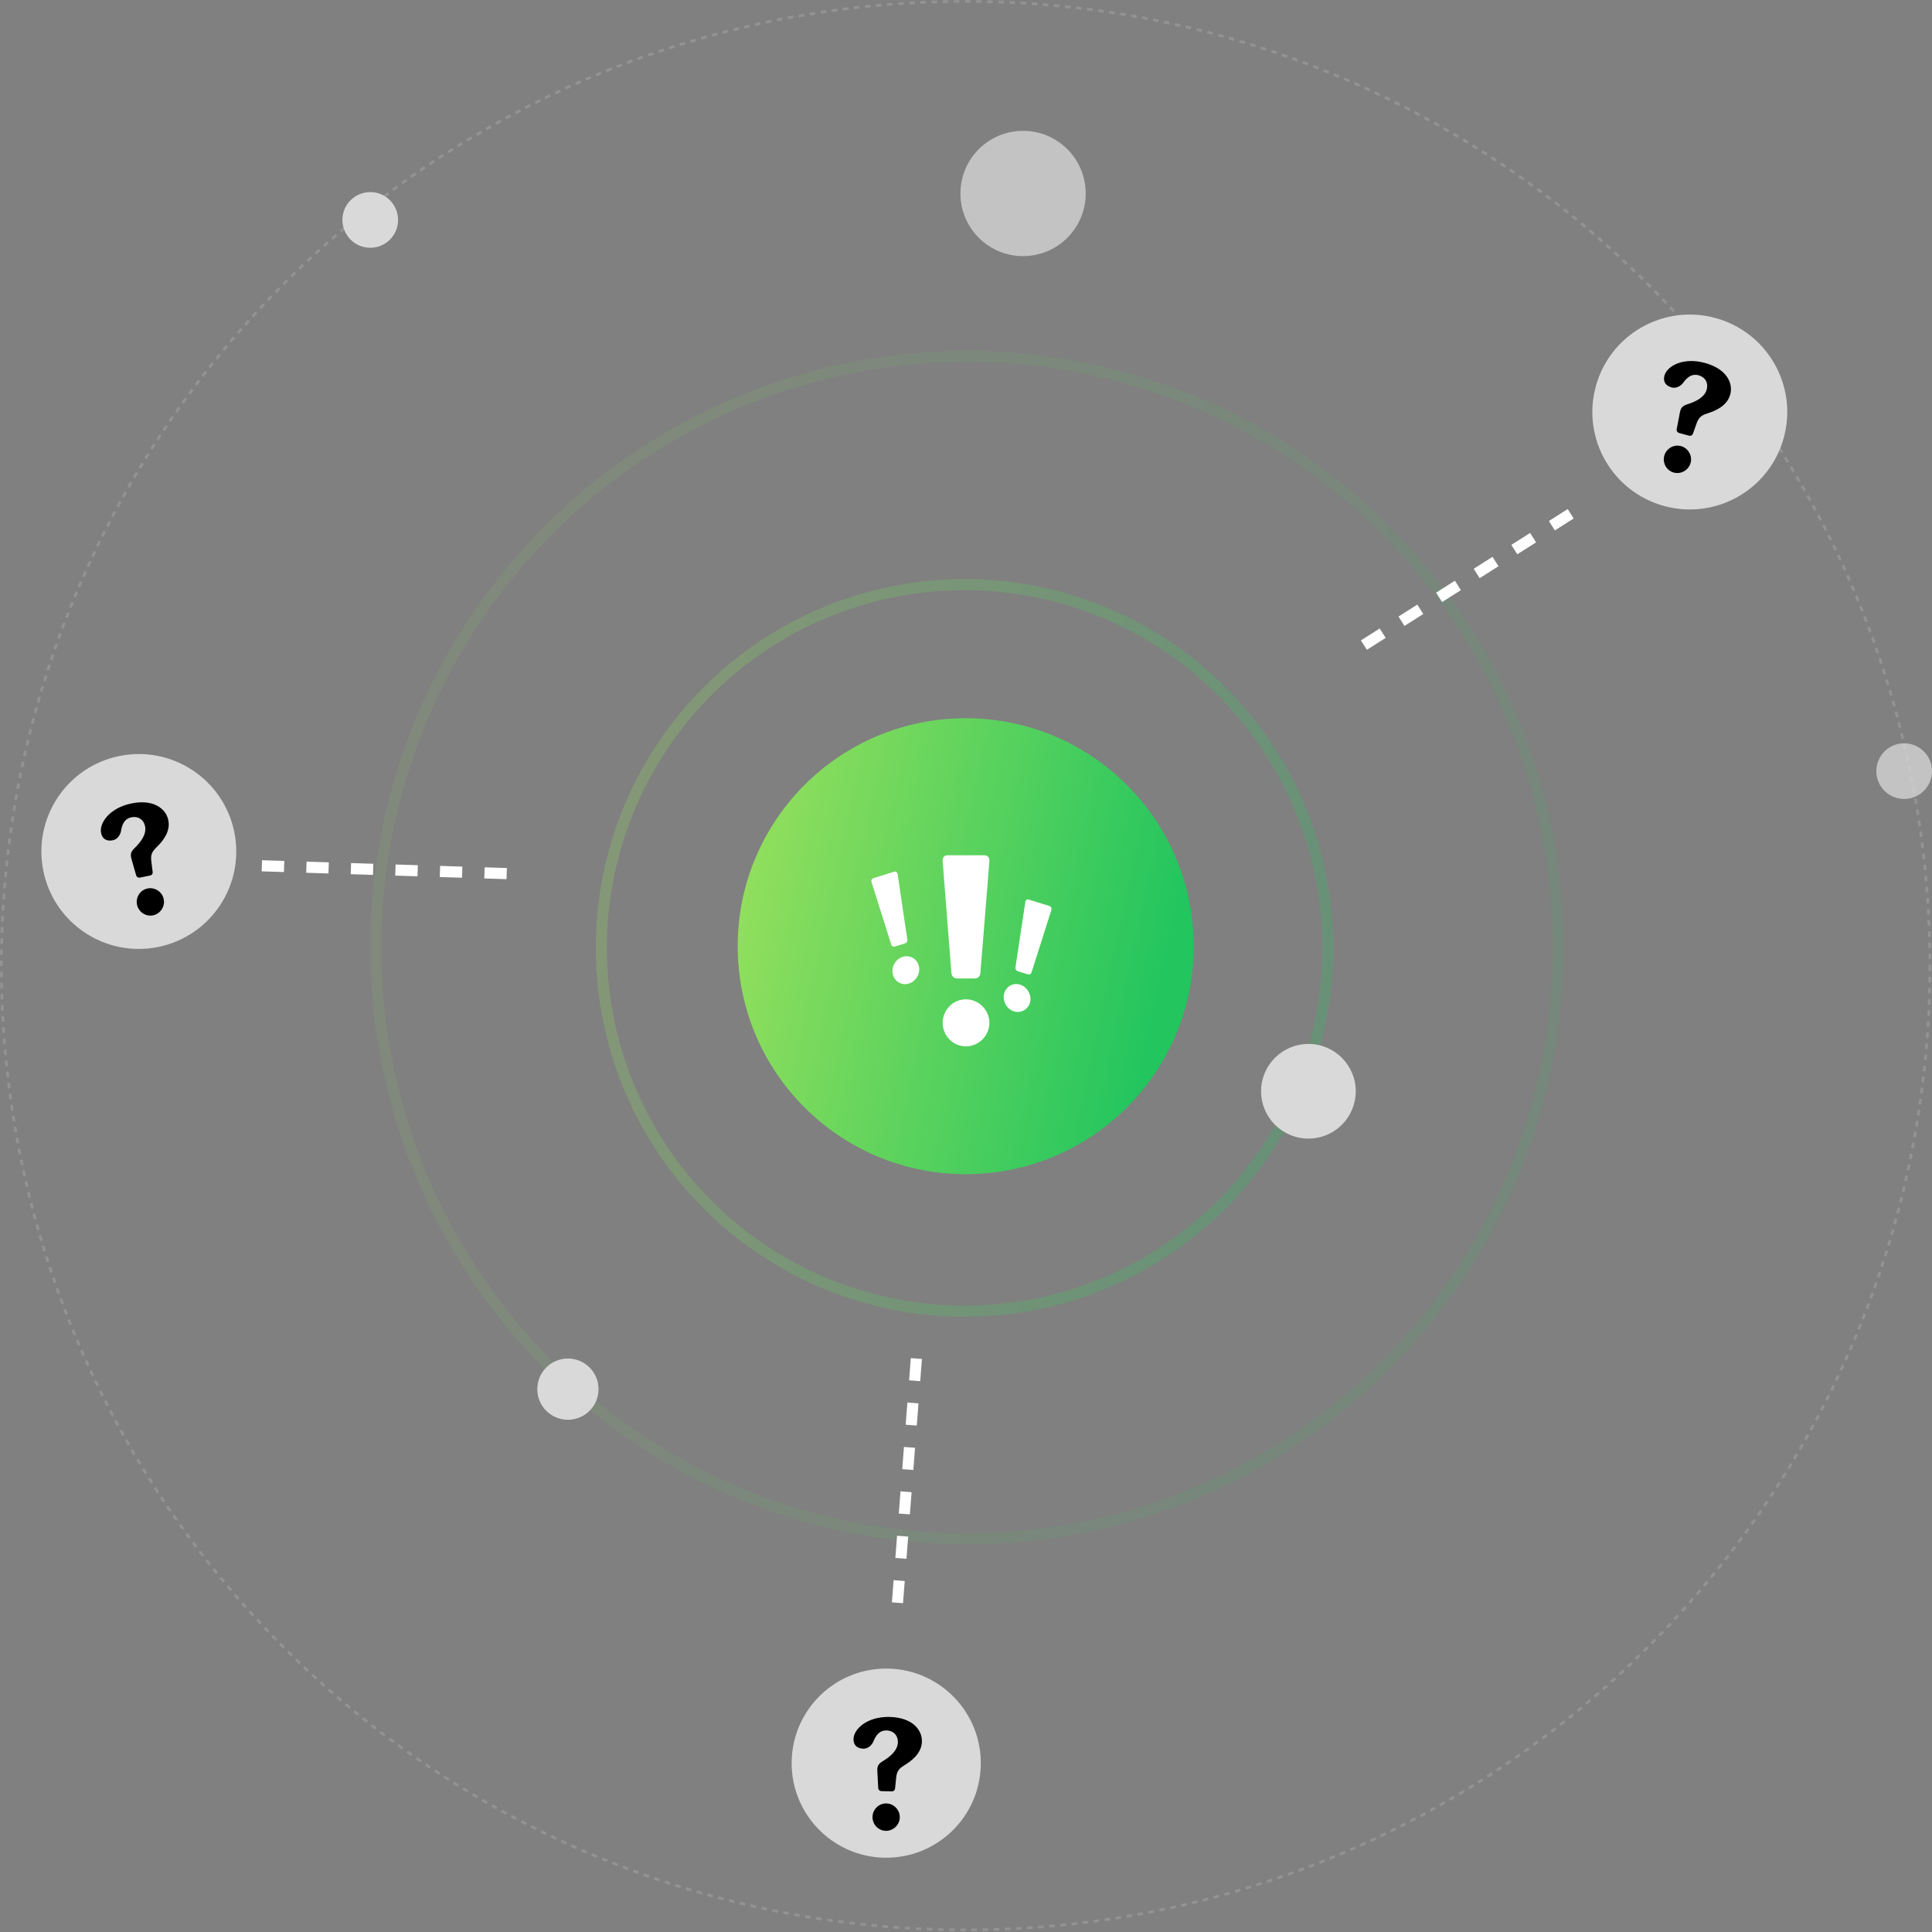 <svg width="694" height="694" viewBox="0 0 694 694" fill="none" xmlns="http://www.w3.org/2000/svg">
<rect x="0" y="0" width="694" height="694" fill="#808080" stroke="none"/>
<circle cx="346.875" cy="346.875" r="346.375" stroke="white" stroke-opacity="0.15" stroke-dasharray="2 2"/>
<circle cx="346.5" cy="340.5" r="130.5" stroke="url(#paint0_linear_446_100)" stroke-opacity="0.25" stroke-width="4"/>
<circle cx="346.891" cy="339.891" r="81.891" fill="url(#paint1_linear_446_100)"/>
<circle cx="347.385" cy="340.385" r="212.385" stroke="url(#paint2_linear_446_100)" stroke-opacity="0.1" stroke-width="4"/>
<path d="M355.411 309.24C355.411 307.896 354.739 307.224 353.395 307.224H340.531C339.187 307.224 338.611 307.896 338.611 309.24C338.611 309.72 341.779 349.656 341.779 349.656C341.875 350.808 342.835 351.48 343.891 351.48H350.131C351.187 351.48 352.051 350.808 352.147 349.656C352.147 349.656 355.411 309.72 355.411 309.24ZM355.411 367.416C355.411 362.808 351.571 358.968 346.963 358.968C342.355 358.968 338.611 362.808 338.611 367.416C338.611 372.024 342.355 375.864 346.963 375.864C351.571 375.864 355.411 372.024 355.411 367.416Z" fill="white"/>
<path d="M322.435 313.979C322.259 313.215 321.796 312.95 321.047 313.182L313.882 315.41C313.133 315.642 312.9 316.124 313.077 316.888C313.14 317.161 320.148 339.311 320.148 339.311C320.352 339.949 320.975 340.164 321.563 339.982L325.039 338.901C325.628 338.718 326.021 338.187 325.923 337.515C325.923 337.515 322.498 314.252 322.435 313.979ZM330.073 347.044C329.468 344.425 326.825 342.908 324.258 343.706C321.691 344.503 320.109 347.334 320.714 349.953C321.319 352.572 323.909 354.107 326.476 353.309C329.043 352.511 330.678 349.664 330.073 347.044Z" fill="white"/>
<path d="M377.668 326.892C377.844 326.128 377.558 325.629 376.809 325.397L369.643 323.169C368.895 322.937 368.486 323.219 368.309 323.983C368.246 324.256 364.768 347.502 364.768 347.502C364.67 348.174 365.117 348.722 365.705 348.905L369.181 349.985C369.769 350.168 370.339 349.936 370.543 349.298C370.543 349.298 377.605 327.164 377.668 326.892ZM370.03 359.957C370.635 357.338 369 354.491 366.433 353.693C363.866 352.895 361.277 354.429 360.672 357.048C360.067 359.667 361.648 362.498 364.215 363.296C366.782 364.094 369.425 362.576 370.03 359.957Z" fill="white"/>
<circle cx="470" cy="392" r="17" fill="#D9D9D9"/>
<circle cx="133" cy="79" r="10" fill="#D9D9D9"/>
<circle cx="684" cy="277" r="10" fill="#D9D9D9" fill-opacity="0.75"/>
<circle cx="367.5" cy="69.5" r="22.5" fill="#D9D9D9" fill-opacity="0.75"/>
<circle cx="204" cy="499" r="11" fill="#D9D9D9"/>
<circle cx="607.001" cy="148" r="35" transform="rotate(15 607.001 148)" fill="#D9D9D9"/>
<path d="M621.531 141.681C622.618 137.625 620.232 132.463 612.335 130.347C604.492 128.246 598.799 131.532 597.886 134.94C597.263 137.266 598.516 138.645 600.518 139.182C602.141 139.617 603.801 138.612 604.621 137.498C605.817 135.848 607.504 134.097 610.154 134.807C612.535 135.445 613.722 137.502 613.085 139.882C612.331 142.695 609.249 144.246 606.149 145.213C604.251 145.806 603.748 146.599 603.422 148.25L602.289 154.208C602.169 154.872 602.609 155.395 603.204 155.555L606.72 156.497C607.315 156.656 607.903 156.408 608.131 155.773L609.3 152.492C610.071 150.264 610.725 149.338 613.266 148.511C616.174 147.609 620.415 145.847 621.531 141.681ZM607.289 166.273C607.984 163.677 606.4 160.933 603.804 160.238C601.208 159.542 598.518 161.14 597.823 163.737C597.127 166.333 598.657 169.062 601.253 169.758C603.85 170.454 606.593 168.87 607.289 166.273Z" fill="black"/>
<circle cx="49.866" cy="305.866" r="35" transform="rotate(-11.749 49.866 305.866)" fill="#D9D9D9"/>
<path d="M60.46 294.602C59.605 290.49 55.152 286.955 47.147 288.62C39.197 290.273 35.593 295.77 36.311 299.224C36.802 301.582 38.542 302.249 40.571 301.827C42.215 301.485 43.246 299.841 43.477 298.477C43.802 296.465 44.52 294.142 47.207 293.583C49.619 293.082 51.606 294.384 52.108 296.797C52.701 299.648 50.646 302.42 48.313 304.679C46.885 306.062 46.794 306.997 47.245 308.619L48.915 314.449C49.107 315.095 49.735 315.365 50.338 315.239L53.902 314.498C54.505 314.373 54.919 313.886 54.837 313.217L54.404 309.761C54.089 307.424 54.257 306.302 56.153 304.421C58.344 302.306 61.338 298.824 60.46 294.602ZM58.81 322.972C58.263 320.341 55.614 318.604 52.982 319.151C50.35 319.698 48.668 322.336 49.216 324.968C49.763 327.6 52.357 329.348 54.989 328.801C57.621 328.253 59.358 325.604 58.81 322.972Z" fill="black"/>
<circle cx="318.345" cy="633.345" r="33.972" transform="rotate(1.163 318.345 633.345)" fill="#D9D9D9"/>
<path d="M331.164 625.555C331.249 621.356 327.699 616.915 319.524 616.749C311.406 616.584 306.665 621.137 306.593 624.664C306.544 627.072 308.091 628.111 310.163 628.153C311.842 628.188 313.215 626.815 313.745 625.538C314.511 623.649 315.73 621.545 318.474 621.601C320.937 621.651 322.583 623.365 322.533 625.828C322.473 628.739 319.851 630.983 317.073 632.663C315.371 633.692 315.073 634.582 315.151 636.264L315.476 642.32C315.519 642.993 316.071 643.397 316.687 643.409L320.326 643.483C320.942 643.495 321.454 643.114 321.523 642.443L321.874 638.977C322.089 636.629 322.503 635.573 324.772 634.163C327.38 632.592 331.076 629.866 331.164 625.555ZM323.217 652.84C323.271 650.152 321.077 647.867 318.39 647.813C315.702 647.758 313.473 649.953 313.419 652.641C313.364 655.328 315.502 657.612 318.19 657.666C320.877 657.721 323.162 655.527 323.217 652.84Z" fill="black"/>
<line x1="94.064" y1="311.001" x2="188.064" y2="314.001" stroke="white" stroke-width="4" stroke-dasharray="8 8"/>
<line x1="322.38" y1="575.742" x2="329.641" y2="481.975" stroke="white" stroke-width="4" stroke-dasharray="8 8"/>
<line x1="489.928" y1="231.733" x2="569.318" y2="181.312" stroke="white" stroke-width="4" stroke-dasharray="8 8"/>
<defs>
<linearGradient id="paint0_linear_446_100" x1="209.859" y1="238.641" x2="477.818" y2="296.737" gradientUnits="userSpaceOnUse">
<stop stop-color="#9BE15D"/>
<stop offset="1" stop-color="#22C55E"/>
</linearGradient>
<linearGradient id="paint1_linear_446_100" x1="262.441" y1="276.937" x2="428.052" y2="312.844" gradientUnits="userSpaceOnUse">
<stop stop-color="#9BE15D"/>
<stop offset="1" stop-color="#22C55E"/>
</linearGradient>
<linearGradient id="paint2_linear_446_100" x1="126.301" y1="175.576" x2="559.857" y2="269.577" gradientUnits="userSpaceOnUse">
<stop stop-color="#9BE15D"/>
<stop offset="1" stop-color="#22C55E"/>
</linearGradient>
</defs>
</svg>
